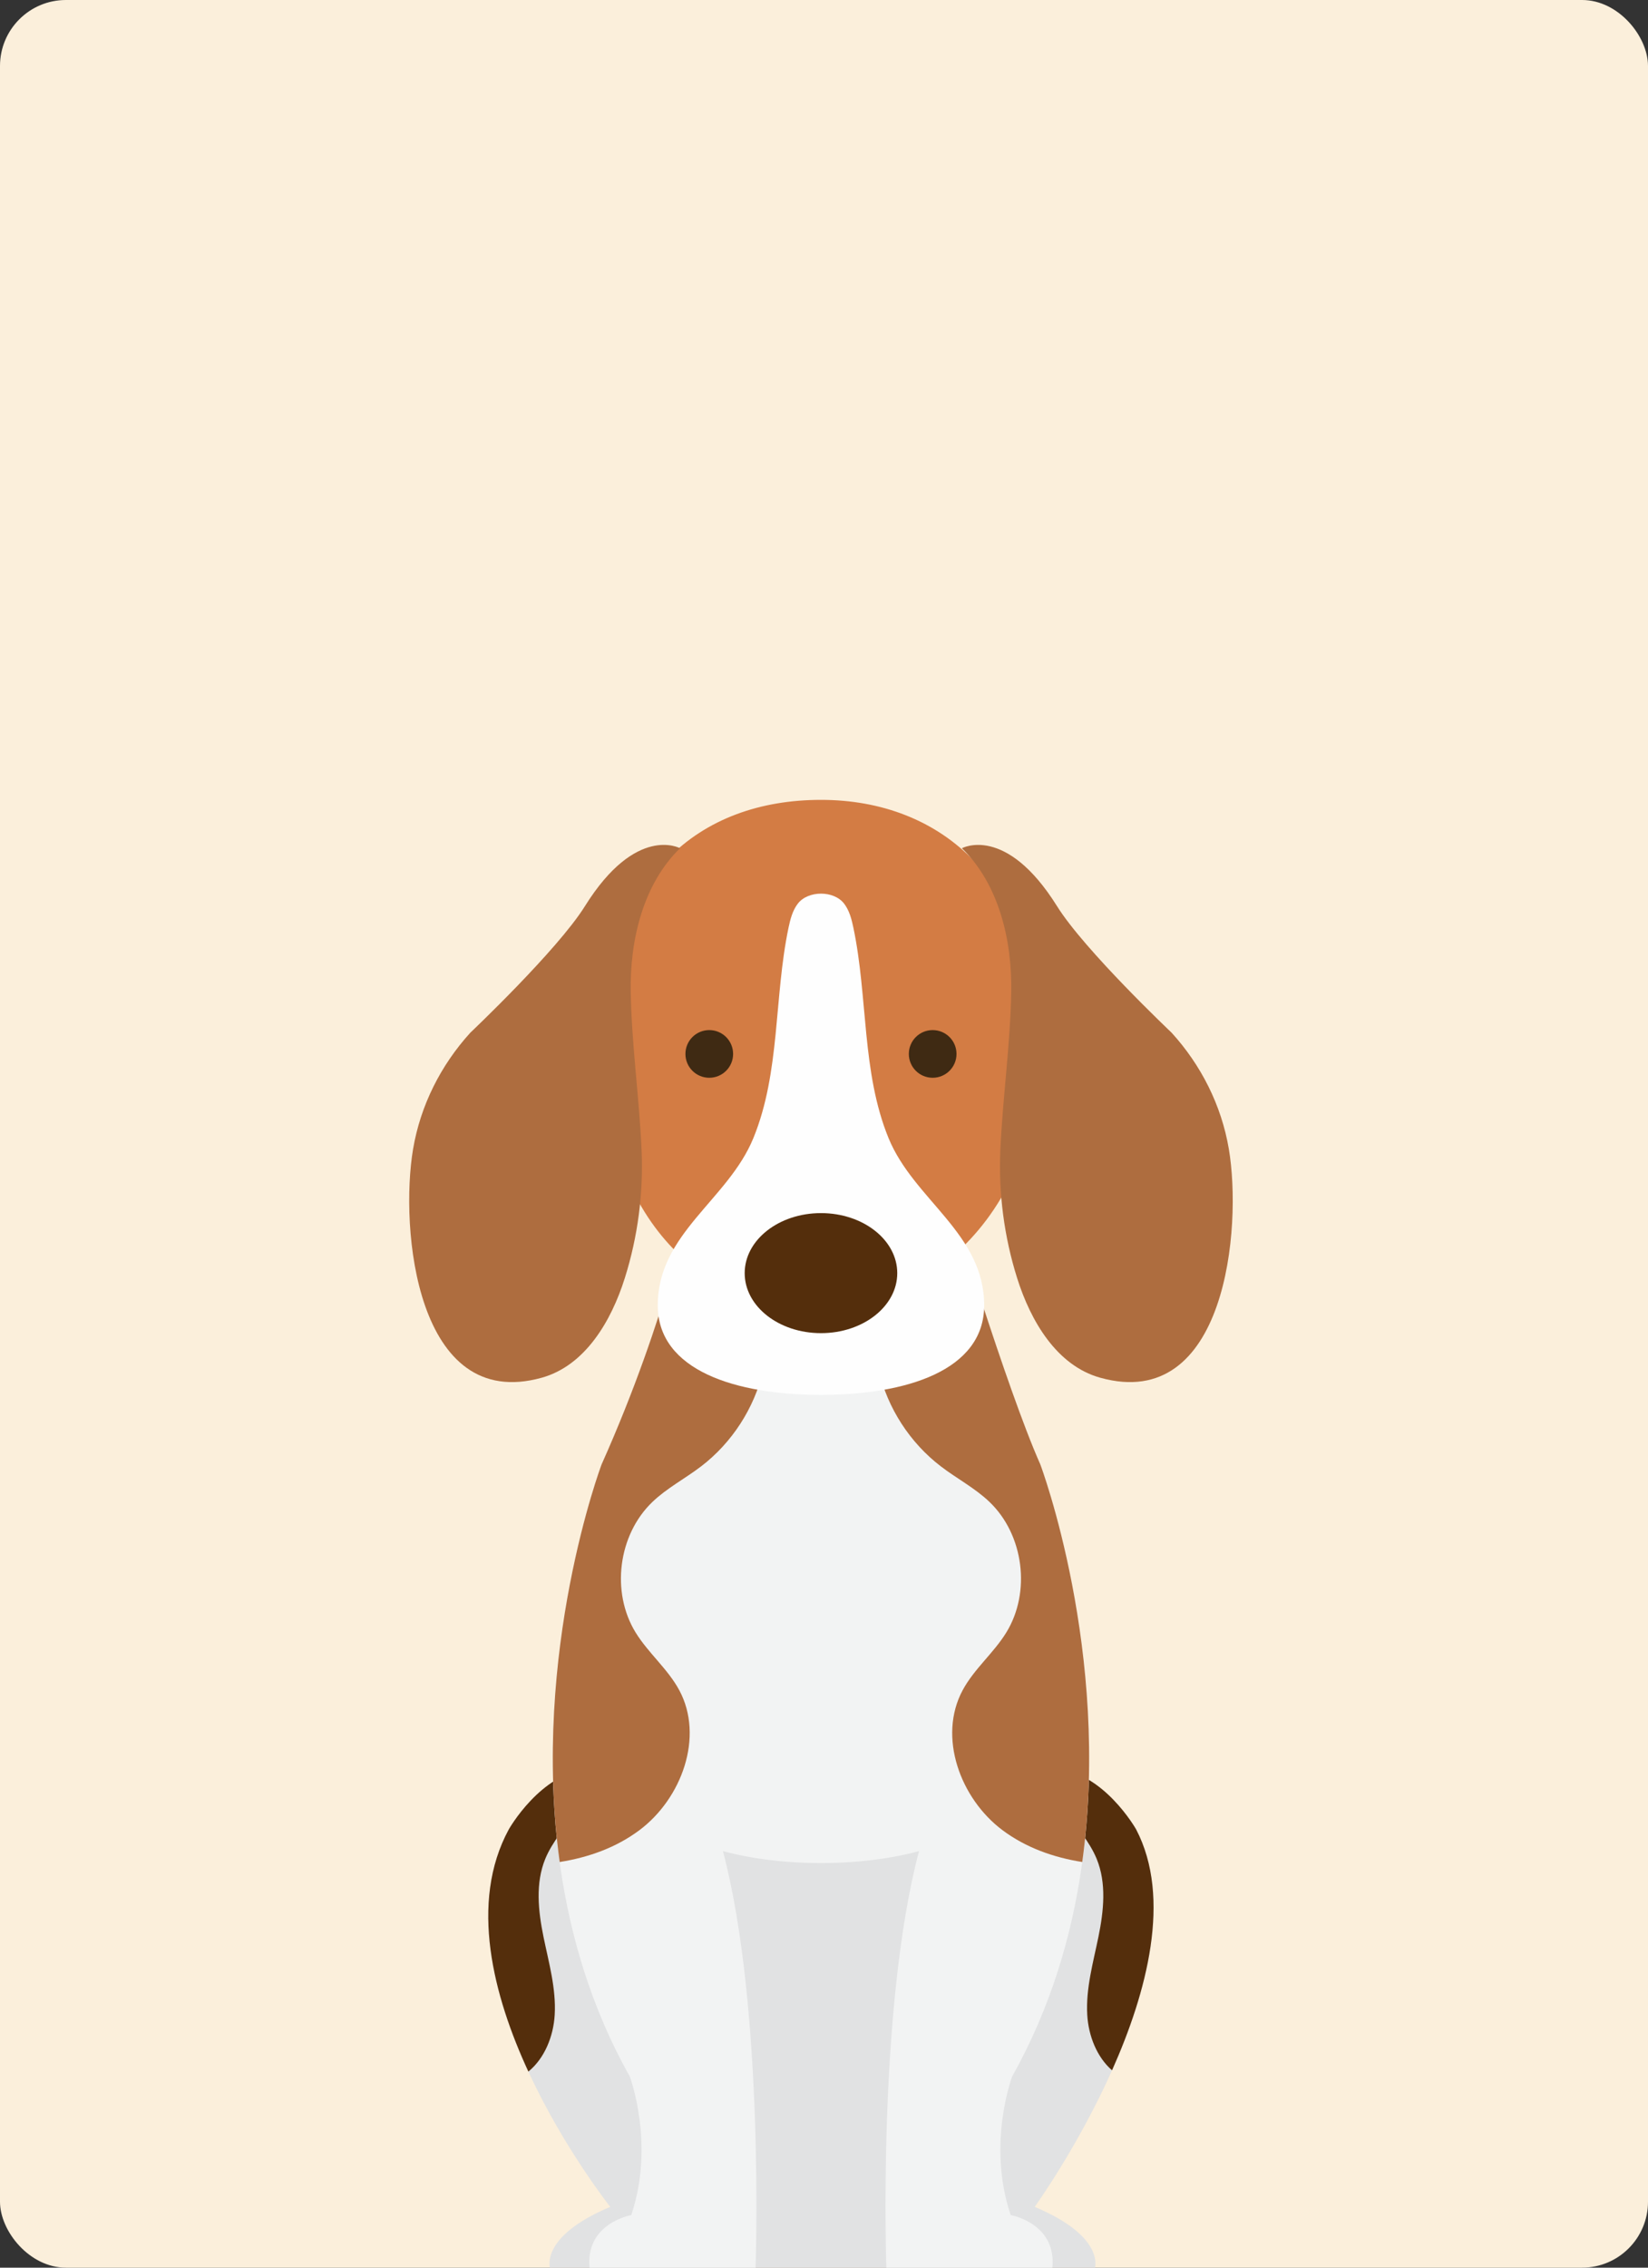 <svg width="200" height="275" viewBox="0 0 200 275" fill="none" xmlns="http://www.w3.org/2000/svg">
<rect x="0" y="0" width="200" height="275" fill="#333333" stroke="none"/>
<g clip-path="url(#clip0_14_2960)">
<rect width="200" height="275" rx="8" fill="#FBEFDB"/>
<path fill-rule="evenodd" clip-rule="evenodd" d="M125.569 267.626C125.569 267.626 146.602 238.509 137.874 221.842C137.874 221.842 130.996 209.653 121.935 216.681H77.691C68.632 209.653 61.752 221.842 61.752 221.842C51.972 239.82 74.059 267.626 74.059 267.626C65.157 271.374 66.806 275.279 66.806 275.279H132.822C132.822 275.279 134.472 271.374 125.569 267.626Z" fill="#E1E2E3"/>
<path fill-rule="evenodd" clip-rule="evenodd" d="M137.875 221.841C137.875 221.841 133.838 214.702 127.88 214.511C127.714 216.303 128.461 218.17 129.454 219.729C130.665 221.632 132.234 223.336 133.091 225.423C134.306 228.383 133.947 231.741 133.306 234.875C132.666 238.01 131.762 241.152 131.948 244.346C132.093 246.858 133.102 249.457 134.956 251.067C139.142 241.69 142.252 230.201 137.875 221.841Z" fill="#542E0C"/>
<path fill-rule="evenodd" clip-rule="evenodd" d="M67.318 244.346C67.504 241.152 66.6 238.01 65.957 234.878C65.317 231.743 64.958 228.383 66.173 225.423C67.032 223.336 68.599 221.632 69.812 219.728C70.798 218.175 71.545 216.312 71.386 214.522C65.626 214.981 61.752 221.841 61.752 221.841C56.907 230.748 59.885 242.065 64.122 251.219C66.091 249.625 67.166 246.94 67.318 244.346Z" fill="#542E0C"/>
<path fill-rule="evenodd" clip-rule="evenodd" d="M122.656 268.622C119.74 259.992 122.84 251.801 122.84 251.801C141.633 218.379 126.257 177.595 126.257 177.595C122.157 168.384 115.106 145.116 115.106 145.116H83.897C83.897 145.116 81.057 159.613 73.007 177.595C73.007 177.595 57.63 218.379 76.421 251.801C76.421 251.801 79.524 259.992 76.607 268.622C76.607 268.622 70.837 269.628 71.58 275.28H91.688C91.688 275.28 92.833 243.739 87.735 224.487C91.118 225.396 95.213 225.932 99.632 225.932C104.052 225.932 108.146 225.396 111.53 224.487C106.428 243.739 107.575 275.28 107.575 275.28H127.683C128.428 269.628 122.656 268.622 122.656 268.622Z" fill="#F2F3F3"/>
<path fill-rule="evenodd" clip-rule="evenodd" d="M73.005 177.597C73.005 177.597 64.428 200.358 67.922 225.806C71.422 225.252 74.766 224.062 77.596 221.949C82.735 218.108 85.474 210.616 82.433 204.967C81.044 202.391 78.678 200.469 77.14 197.977C74.125 193.08 75.016 186.126 79.168 182.149C80.933 180.454 83.148 179.309 85.09 177.824C88.832 174.959 91.539 170.775 92.621 166.189L89.856 145.115H83.895C83.895 145.115 81.056 159.612 73.005 177.597Z" fill="#AE6D3F"/>
<path fill-rule="evenodd" clip-rule="evenodd" d="M115.105 145.116H109.405L106.641 166.189C107.722 170.773 110.43 174.96 114.173 177.822C116.115 179.31 118.328 180.455 120.095 182.15C124.248 186.127 125.138 193.08 122.121 197.978C120.586 200.47 118.217 202.389 116.829 204.968C113.787 210.617 116.527 218.109 121.667 221.95C124.498 224.062 127.839 225.253 131.342 225.805C134.838 200.356 126.256 177.597 126.256 177.597C122.156 168.384 115.105 145.116 115.105 145.116Z" fill="#AE6D3F"/>
<path fill-rule="evenodd" clip-rule="evenodd" d="M126.002 127.339C126.002 151.282 107.432 159.182 99.633 159.182C88.323 159.182 73.263 150.5 73.263 127.339C73.263 106.045 85.068 97 99.633 97C114.197 97 126.002 106.825 126.002 127.339Z" fill="#D37C44"/>
<path fill-rule="evenodd" clip-rule="evenodd" d="M107.833 138.018C104.555 130.011 105.346 120.963 103.565 112.497C103.349 111.466 103.077 110.41 102.434 109.576C101.18 107.961 98.068 107.979 96.83 109.576C96.185 110.41 95.914 111.466 95.696 112.497C93.918 120.963 94.71 130.011 91.428 138.018C88.357 145.519 79.822 149.576 79.825 158.297C79.825 166.227 89.352 169.157 99.633 169.157C109.909 169.157 119.439 166.227 119.439 158.297C119.439 149.576 110.907 145.519 107.833 138.018Z" fill="#FEFEFE"/>
<path fill-rule="evenodd" clip-rule="evenodd" d="M88.969 127.81C88.969 129.409 87.674 130.701 86.077 130.701C84.478 130.701 83.183 129.409 83.183 127.81C83.183 126.213 84.478 124.918 86.077 124.918C87.674 124.918 88.969 126.213 88.969 127.81Z" fill="#3F2A13"/>
<path fill-rule="evenodd" clip-rule="evenodd" d="M110.295 127.81C110.295 129.409 111.588 130.701 113.187 130.701C114.786 130.701 116.081 129.409 116.081 127.81C116.081 126.213 114.786 124.918 113.187 124.918C111.588 124.918 110.295 126.213 110.295 127.81Z" fill="#3F2A13"/>
<path fill-rule="evenodd" clip-rule="evenodd" d="M108.89 154.395C108.89 158.414 104.746 161.671 99.633 161.671C94.515 161.671 90.374 158.414 90.374 154.395C90.374 150.372 94.515 147.113 99.633 147.113C104.746 147.113 108.89 150.372 108.89 154.395Z" fill="#542E0C"/>
<path fill-rule="evenodd" clip-rule="evenodd" d="M70.983 109.895C67.648 115.234 57.085 125.228 57.085 125.228C53.487 129.179 51.034 134.051 50.134 139.326C48.499 148.937 50.489 171.33 65.747 167.075C71.017 165.606 74.179 160.218 75.824 155C77.409 149.973 78.102 144.666 77.859 139.401C77.566 132.968 76.669 126.807 76.544 120.37C76.419 113.93 78.093 107.174 82.527 102.867C82.527 102.867 77.209 99.925 70.983 109.895Z" fill="#AE6D3F"/>
<path fill-rule="evenodd" clip-rule="evenodd" d="M128.283 109.895C131.615 115.234 142.18 125.228 142.18 125.228C145.776 129.179 148.232 134.051 149.129 139.326C150.765 148.937 148.775 171.33 133.519 167.075C128.246 165.606 125.084 160.218 123.44 155C121.856 149.973 121.164 144.666 121.404 139.401C121.7 132.968 122.595 126.807 122.722 120.37C122.845 113.93 121.173 107.174 116.736 102.867C116.736 102.867 122.054 99.925 128.283 109.895Z" fill="#AE6D3F"/>
</g>
<defs>
<clipPath id="clip0_14_2960">
<rect width="200" height="275" rx="8" fill="white"/>
</clipPath>
</defs>
</svg>
